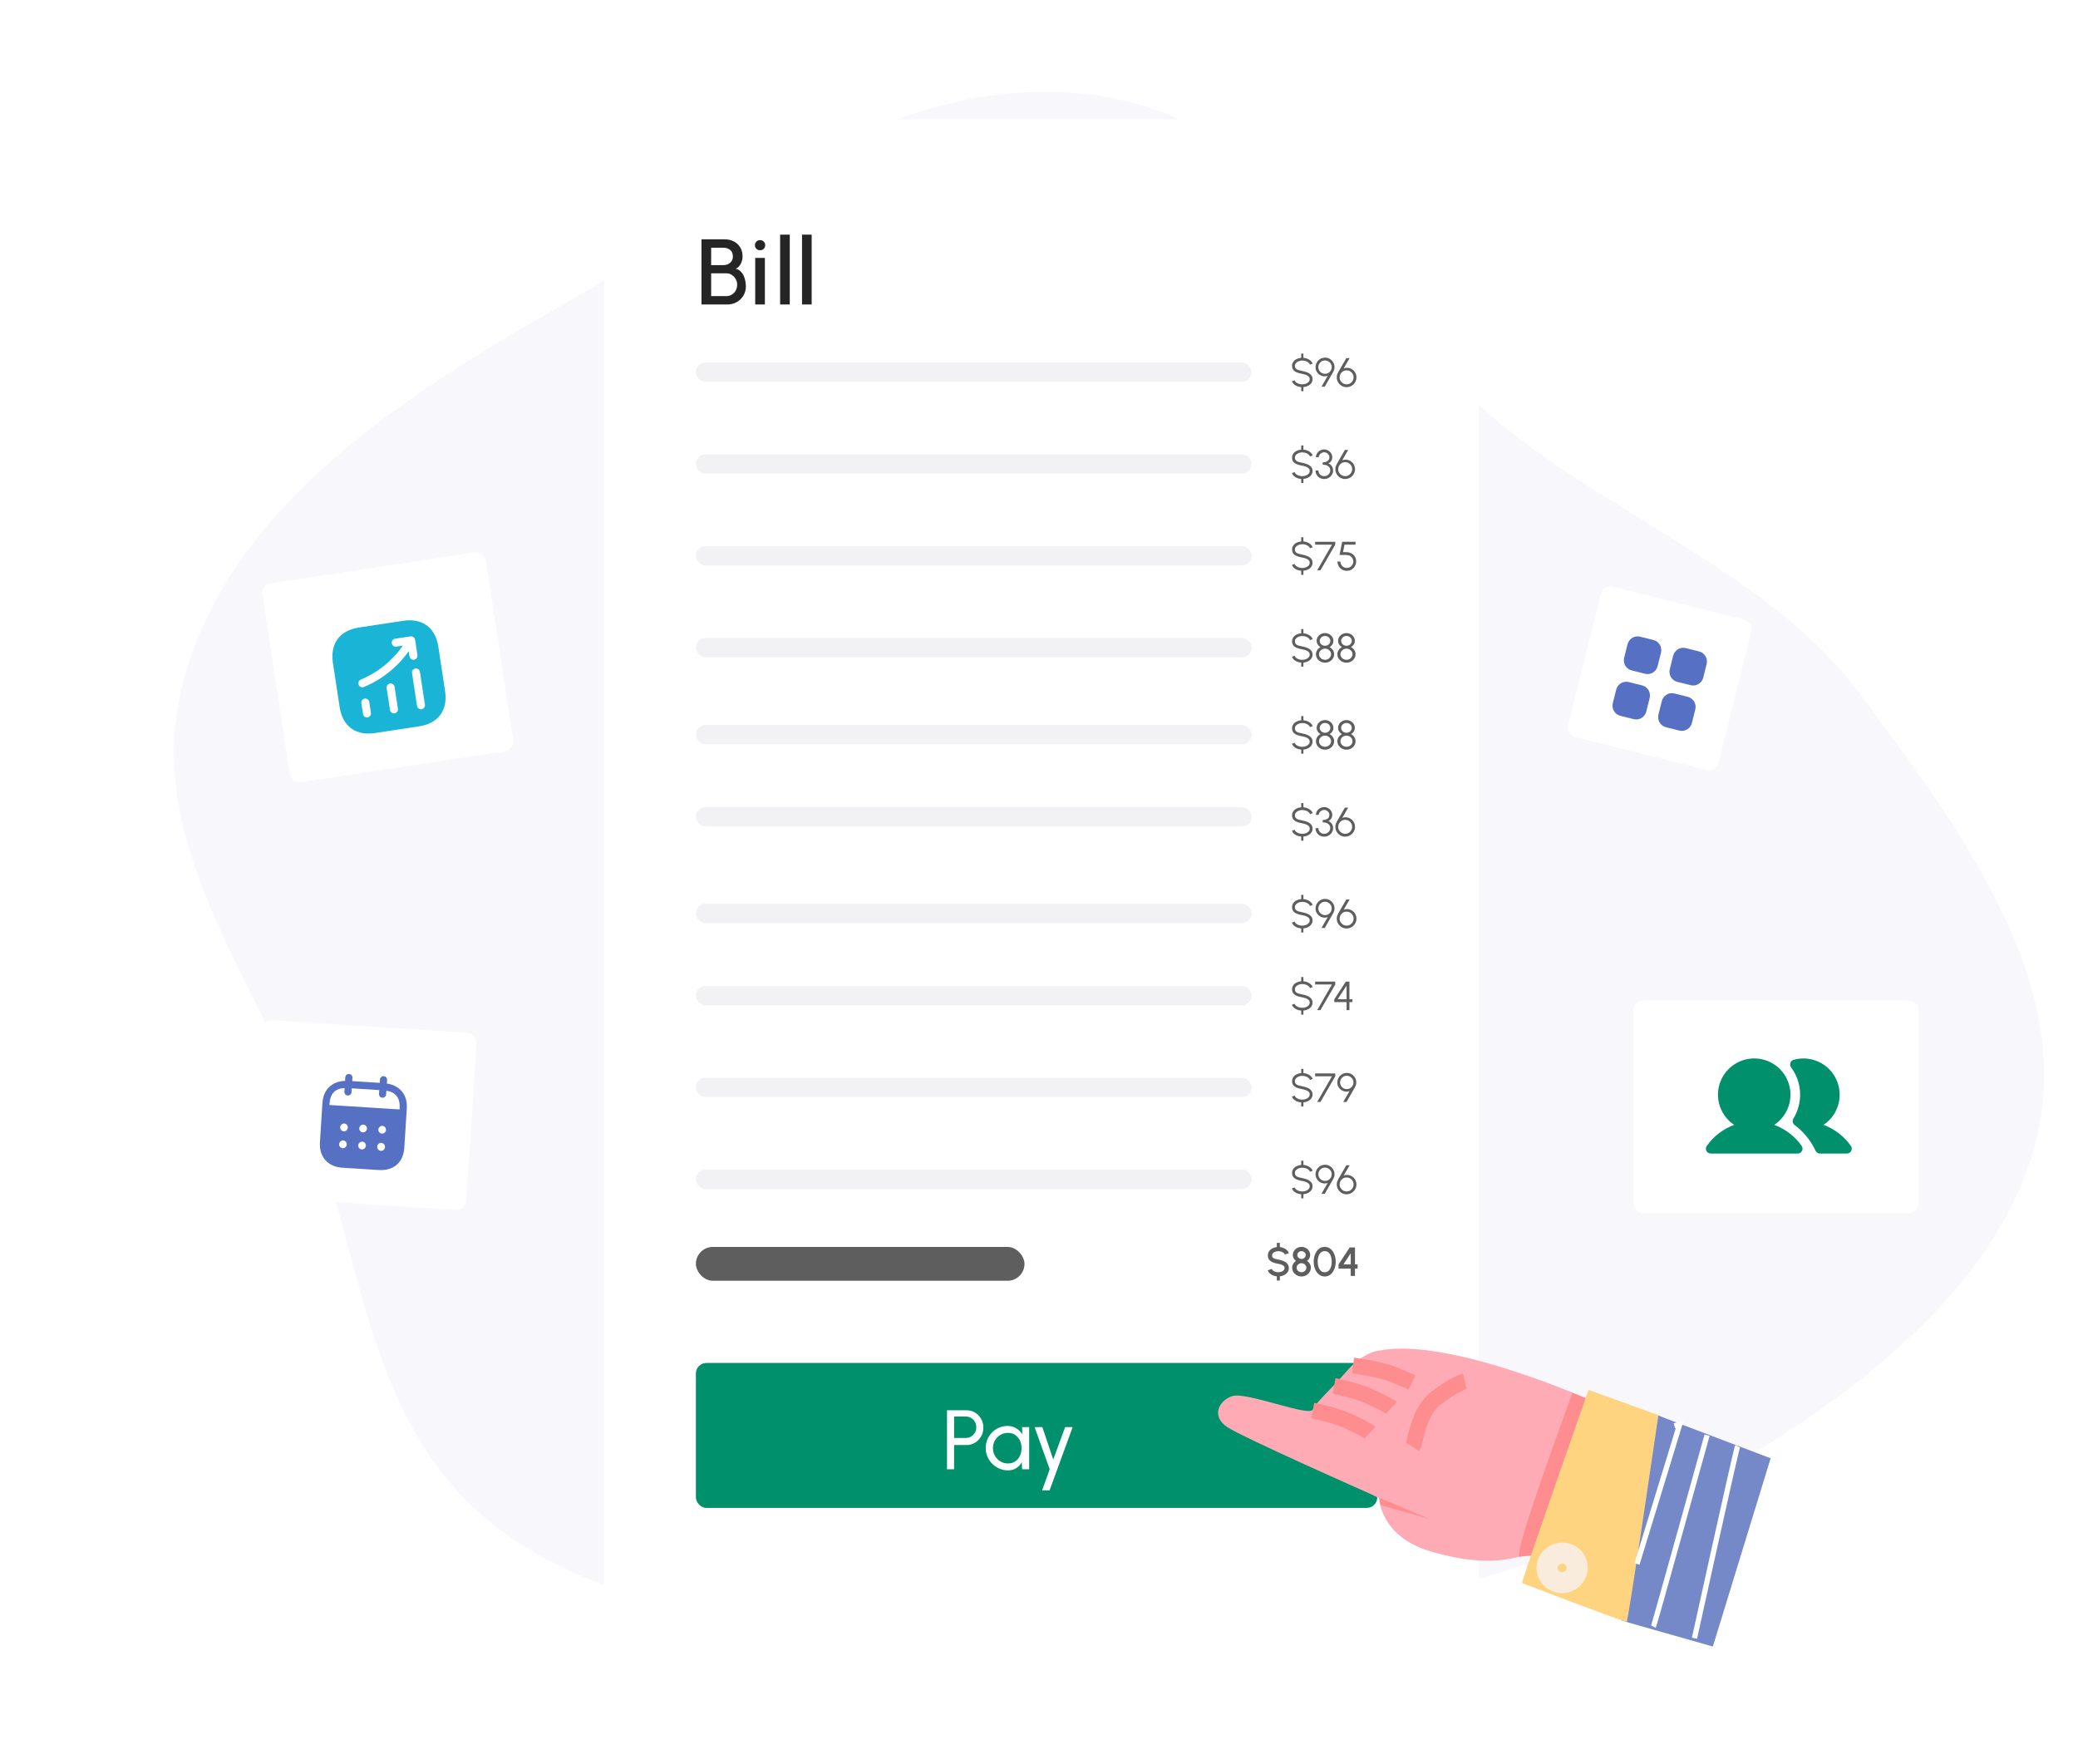 <svg width="430" height="365" viewBox="0 0 430 365" fill="none" xmlns="http://www.w3.org/2000/svg">
<path fill-rule="evenodd" clip-rule="evenodd" d="M226.446 19.684C267.545 25.213 282.653 65.953 312.583 89.349C336.786 108.268 367.558 120.159 384.843 143.502C405.953 172.009 429.63 203.62 421.282 236.14C412.682 269.643 377.027 294.212 341.398 312.748C307.229 330.526 267.081 336.516 226.446 337.508C184.639 338.529 138.554 340.01 106.327 318.489C74.648 297.335 75.862 259.424 62.511 228.036C48.854 195.93 28.246 170.118 38.995 137.299C49.85 104.158 81.846 82.714 116.572 62.978C150.732 43.565 185.236 14.139 226.446 19.684Z" fill="#F8F8FC"/>
<g filter="url(#filter0_dd_1375_13147)">
<rect width="44.461" height="36.726" rx="2" transform="matrix(0.998 0.064 -0.065 0.998 54.379 213)" fill="white"/>
</g>
<path fill-rule="evenodd" clip-rule="evenodd" d="M80.095 223.463L80.049 224.191C82.709 224.573 84.357 226.509 84.179 229.303L83.662 237.481C83.469 240.527 81.434 242.278 78.366 242.084L70.873 241.61C67.825 241.417 66.011 239.373 66.204 236.318L66.716 228.236C66.894 225.423 68.715 223.716 71.404 223.644L71.451 222.916C71.477 222.489 71.814 222.189 72.236 222.216C72.657 222.242 72.953 222.583 72.926 223.01L72.883 223.689L78.576 224.049L78.619 223.37C78.645 222.943 78.982 222.643 79.404 222.669C79.816 222.695 80.121 223.036 80.095 223.463ZM68.174 228.631L82.683 229.549L82.705 229.21C82.798 227.121 81.822 225.96 79.955 225.675L79.907 226.422C79.88 226.839 79.534 227.149 79.122 227.123C78.701 227.096 78.405 226.746 78.432 226.329L78.481 225.543L72.789 225.183L72.739 225.968C72.712 226.386 72.376 226.695 71.954 226.668C71.532 226.642 71.236 226.293 71.263 225.874L71.311 225.127C69.43 225.194 68.325 226.225 68.192 228.33L68.174 228.631ZM78.291 233.712L78.29 233.723C78.271 234.17 78.613 234.532 79.056 234.551C79.488 234.568 79.856 234.221 79.875 233.774C79.882 233.346 79.559 232.975 79.129 232.948C78.687 232.929 78.319 233.266 78.291 233.712ZM78.802 238.12C78.362 238.081 78.03 237.691 78.058 237.244C78.077 236.798 78.455 236.451 78.896 236.469L78.906 236.469C79.356 236.498 79.698 236.89 79.668 237.346C79.64 237.802 79.252 238.148 78.802 238.12ZM74.343 233.473C74.333 233.92 74.675 234.292 75.118 234.301C75.55 234.309 75.918 233.962 75.927 233.515C75.945 233.078 75.613 232.715 75.181 232.688C74.739 232.679 74.37 233.027 74.343 233.473ZM74.893 237.823C74.451 237.814 74.109 237.442 74.118 236.994C74.147 236.548 74.515 236.202 74.957 236.21C75.388 236.237 75.722 236.599 75.703 237.035C75.694 237.484 75.325 237.83 74.893 237.823ZM70.391 233.251C70.382 233.699 70.724 234.072 71.166 234.08C71.599 234.088 71.967 233.741 71.975 233.293C71.994 232.856 71.661 232.494 71.229 232.467C70.787 232.458 70.419 232.805 70.391 233.251ZM70.946 237.572C70.504 237.564 70.162 237.191 70.171 236.743C70.198 236.297 70.567 235.95 71.009 235.959C71.441 235.986 71.774 236.348 71.756 236.785C71.747 237.233 71.379 237.58 70.946 237.572Z" fill="#5670C4"/>
<rect x="338" y="207" width="59" height="44" rx="2" fill="white"/>
<path d="M367.15 232.743C368.492 231.852 369.511 230.553 370.057 229.037C370.603 227.522 370.646 225.871 370.181 224.329C369.715 222.787 368.765 221.435 367.472 220.475C366.179 219.515 364.611 218.996 363.001 218.996C361.39 218.996 359.822 219.515 358.529 220.475C357.236 221.435 356.286 222.787 355.821 224.329C355.355 225.871 355.398 227.522 355.944 229.037C356.49 230.553 357.509 231.852 358.851 232.743C356.563 233.587 354.587 235.106 353.182 237.099C353.077 237.249 353.015 237.424 353.002 237.607C352.99 237.79 353.028 237.973 353.112 238.135C353.197 238.298 353.324 238.434 353.481 238.529C353.637 238.624 353.817 238.675 354 238.675L372.001 238.674C372.184 238.674 372.363 238.624 372.52 238.528C372.676 238.433 372.804 238.297 372.888 238.134C372.973 237.972 373.011 237.789 372.998 237.606C372.986 237.424 372.924 237.248 372.818 237.098C371.414 235.106 369.437 233.587 367.15 232.743Z" fill="#00906B"/>
<path d="M383.007 237.098C381.603 235.106 379.626 233.587 377.339 232.743C378.826 231.754 379.911 230.266 380.398 228.547C380.886 226.829 380.744 224.993 379.999 223.37C379.253 221.746 377.953 220.443 376.332 219.693C374.71 218.943 372.875 218.796 371.155 219.279C370.999 219.323 370.856 219.405 370.738 219.516C370.62 219.628 370.531 219.766 370.479 219.92C370.427 220.073 370.413 220.237 370.438 220.397C370.463 220.557 370.527 220.709 370.624 220.839C371.754 222.358 372.404 224.18 372.49 226.071C372.575 227.962 372.092 229.836 371.104 231.45C370.973 231.663 370.927 231.917 370.974 232.162C371.022 232.407 371.159 232.626 371.359 232.775C371.739 233.057 372.103 233.358 372.452 233.677C372.47 233.697 372.489 233.716 372.508 233.735C373.843 234.968 374.925 236.45 375.693 238.098C375.774 238.27 375.902 238.416 376.062 238.518C376.223 238.62 376.409 238.675 376.599 238.675L382.19 238.674C382.373 238.674 382.552 238.624 382.709 238.528C382.865 238.433 382.993 238.297 383.077 238.134C383.161 237.972 383.2 237.789 383.187 237.606C383.175 237.424 383.113 237.248 383.007 237.098L383.007 237.098Z" fill="#00906B"/>
<g filter="url(#filter1_dd_1375_13147)">
<rect x="125" y="26" width="181" height="315" rx="6.02" fill="white"/>
</g>
<path d="M145.156 63V49.516H149.943C150.636 49.516 151.262 49.657 151.821 49.939C152.386 50.222 152.832 50.63 153.16 51.163C153.494 51.689 153.661 52.322 153.661 53.06C153.661 53.42 153.603 53.773 153.487 54.12C153.372 54.466 153.208 54.771 152.996 55.035C152.784 55.298 152.527 55.484 152.225 55.593C152.636 55.696 152.977 55.882 153.246 56.152C153.523 56.415 153.741 56.723 153.901 57.077C154.062 57.43 154.174 57.796 154.238 58.175C154.309 58.553 154.344 58.913 154.344 59.253C154.344 59.972 154.171 60.614 153.824 61.18C153.478 61.745 153.012 62.191 152.428 62.518C151.85 62.84 151.211 63 150.511 63H145.156ZM147.159 61.266H150.318C150.729 61.266 151.102 61.164 151.436 60.958C151.776 60.753 152.046 60.47 152.245 60.111C152.444 59.745 152.543 59.334 152.543 58.878C152.543 58.48 152.444 58.104 152.245 57.751C152.046 57.391 151.776 57.102 151.436 56.884C151.102 56.666 150.729 56.556 150.318 56.556H147.159V61.266ZM147.159 54.852H149.731C150.257 54.852 150.71 54.691 151.089 54.37C151.468 54.049 151.657 53.609 151.657 53.05C151.657 52.453 151.468 52.007 151.089 51.712C150.71 51.41 150.257 51.259 149.731 51.259H147.159V54.852ZM156.274 53.368H158.277V63H156.274V53.368ZM157.285 51.779C156.983 51.779 156.73 51.679 156.524 51.48C156.319 51.281 156.216 51.031 156.216 50.729C156.216 50.434 156.319 50.187 156.524 49.988C156.73 49.782 156.983 49.679 157.285 49.679C157.58 49.679 157.831 49.782 158.036 49.988C158.242 50.187 158.344 50.434 158.344 50.729C158.344 51.031 158.242 51.281 158.036 51.48C157.831 51.679 157.58 51.779 157.285 51.779ZM161.431 63V48.552H163.425V63H161.431ZM165.964 63V48.552H167.958V63H165.964Z" fill="#252525"/>
<path d="M269.482 74.606C269.215 74.603 268.965 74.648 268.732 74.741C268.502 74.831 268.315 74.957 268.171 75.12C268.028 75.281 267.957 75.469 267.957 75.685C267.957 75.938 268.023 76.133 268.155 76.271C268.289 76.406 268.472 76.507 268.702 76.574C268.933 76.641 269.193 76.702 269.482 76.755C269.858 76.82 270.208 76.921 270.531 77.059C270.854 77.194 271.114 77.375 271.311 77.602C271.507 77.827 271.606 78.105 271.606 78.437C271.606 78.751 271.519 79.028 271.344 79.267C271.173 79.506 270.944 79.697 270.658 79.84C270.371 79.983 270.056 80.069 269.714 80.097V80.944H269.263V80.097C268.973 80.077 268.697 80.017 268.433 79.916C268.171 79.812 267.944 79.673 267.75 79.499C267.559 79.324 267.421 79.121 267.337 78.888L267.889 78.681C267.951 78.855 268.063 79.005 268.226 79.132C268.392 79.255 268.584 79.351 268.804 79.418C269.025 79.486 269.252 79.52 269.482 79.52C269.752 79.52 270.003 79.475 270.236 79.385C270.469 79.295 270.658 79.17 270.801 79.01C270.944 78.847 271.016 78.656 271.016 78.437C271.016 78.215 270.941 78.032 270.792 77.889C270.644 77.746 270.451 77.633 270.215 77.552C269.982 77.468 269.738 77.403 269.482 77.358C269.08 77.288 268.719 77.192 268.399 77.071C268.082 76.951 267.83 76.781 267.645 76.561C267.459 76.34 267.367 76.047 267.367 75.685C267.367 75.37 267.452 75.094 267.624 74.855C267.798 74.616 268.028 74.425 268.315 74.282C268.604 74.138 268.92 74.054 269.263 74.029V73.157H269.714V74.029C269.992 74.049 270.26 74.109 270.519 74.21C270.777 74.311 271.005 74.449 271.201 74.623C271.401 74.794 271.545 75.001 271.635 75.243L271.075 75.445C271.013 75.268 270.899 75.118 270.733 74.994C270.571 74.868 270.38 74.772 270.16 74.707C269.941 74.64 269.715 74.606 269.482 74.606ZM273.454 80L274.756 77.746C274.459 77.858 274.161 77.893 273.863 77.851C273.565 77.806 273.293 77.699 273.046 77.531C272.798 77.359 272.599 77.14 272.447 76.873C272.298 76.604 272.224 76.3 272.224 75.963C272.224 75.693 272.274 75.439 272.376 75.2C272.48 74.962 272.621 74.752 272.801 74.573C272.981 74.39 273.189 74.248 273.425 74.147C273.664 74.043 273.919 73.991 274.192 73.991C274.551 73.991 274.879 74.081 275.174 74.261C275.471 74.438 275.709 74.675 275.886 74.973C276.066 75.271 276.155 75.601 276.155 75.963C276.155 76.168 276.13 76.345 276.08 76.494C276.032 76.64 275.959 76.805 275.86 76.987L274.133 80H273.454ZM274.183 77.345C274.45 77.345 274.688 77.282 274.895 77.156C275.106 77.026 275.272 76.856 275.393 76.646C275.514 76.435 275.574 76.209 275.574 75.967C275.574 75.703 275.509 75.467 275.38 75.259C275.254 75.049 275.085 74.883 274.874 74.762C274.664 74.639 274.436 74.577 274.192 74.577C273.922 74.577 273.682 74.641 273.471 74.771C273.263 74.9 273.099 75.071 272.978 75.285C272.86 75.495 272.801 75.723 272.801 75.967C272.801 76.22 272.863 76.452 272.987 76.663C273.11 76.871 273.276 77.036 273.484 77.16C273.695 77.284 273.928 77.345 274.183 77.345ZM278.649 80.11C278.278 80.11 277.938 80.018 277.629 79.836C277.323 79.65 277.077 79.403 276.892 79.094C276.709 78.785 276.618 78.444 276.618 78.07C276.618 77.854 276.643 77.67 276.694 77.518C276.744 77.364 276.819 77.192 276.917 77.004L278.59 74.101H279.277L278.051 76.224C278.298 76.129 278.546 76.087 278.796 76.098C279.046 76.106 279.285 76.161 279.513 76.262C279.74 76.363 279.943 76.502 280.12 76.68C280.297 76.854 280.436 77.059 280.537 77.295C280.641 77.531 280.693 77.789 280.693 78.07C280.693 78.351 280.639 78.615 280.533 78.862C280.426 79.107 280.278 79.323 280.09 79.511C279.905 79.697 279.688 79.843 279.441 79.949C279.194 80.056 278.93 80.11 278.649 80.11ZM278.649 79.52C278.93 79.52 279.18 79.452 279.399 79.317C279.618 79.18 279.789 79 279.913 78.778C280.039 78.556 280.103 78.319 280.103 78.066C280.103 77.802 280.038 77.562 279.909 77.345C279.78 77.126 279.605 76.952 279.386 76.823C279.167 76.691 278.924 76.625 278.657 76.625C278.382 76.625 278.135 76.692 277.916 76.827C277.697 76.962 277.524 77.139 277.397 77.358C277.271 77.574 277.208 77.81 277.208 78.066C277.208 78.341 277.274 78.588 277.406 78.808C277.541 79.027 277.718 79.201 277.937 79.33C278.156 79.456 278.393 79.52 278.649 79.52Z" fill="#5E5E5E"/>
<path d="M269.482 93.606C269.215 93.603 268.965 93.648 268.732 93.741C268.502 93.831 268.315 93.957 268.171 94.12C268.028 94.281 267.957 94.469 267.957 94.685C267.957 94.938 268.023 95.133 268.155 95.271C268.289 95.406 268.472 95.507 268.702 95.574C268.933 95.641 269.193 95.702 269.482 95.755C269.858 95.82 270.208 95.921 270.531 96.059C270.854 96.194 271.114 96.375 271.311 96.602C271.507 96.827 271.606 97.105 271.606 97.437C271.606 97.751 271.519 98.028 271.344 98.267C271.173 98.506 270.944 98.697 270.658 98.84C270.371 98.983 270.056 99.069 269.714 99.097V99.944H269.263V99.097C268.973 99.077 268.697 99.017 268.433 98.916C268.171 98.812 267.944 98.673 267.75 98.499C267.559 98.324 267.421 98.121 267.337 97.888L267.889 97.681C267.951 97.855 268.063 98.005 268.226 98.132C268.392 98.255 268.584 98.351 268.804 98.418C269.025 98.486 269.252 98.52 269.482 98.52C269.752 98.52 270.003 98.475 270.236 98.385C270.469 98.295 270.658 98.17 270.801 98.01C270.944 97.847 271.016 97.656 271.016 97.437C271.016 97.215 270.941 97.032 270.792 96.889C270.644 96.746 270.451 96.633 270.215 96.552C269.982 96.468 269.738 96.403 269.482 96.358C269.08 96.288 268.719 96.192 268.399 96.071C268.082 95.951 267.83 95.781 267.645 95.561C267.459 95.34 267.367 95.047 267.367 94.685C267.367 94.37 267.452 94.094 267.624 93.855C267.798 93.616 268.028 93.425 268.315 93.282C268.604 93.138 268.92 93.054 269.263 93.029V92.157H269.714V93.029C269.992 93.049 270.26 93.109 270.519 93.21C270.777 93.311 271.005 93.449 271.201 93.623C271.401 93.794 271.545 94.001 271.635 94.243L271.075 94.445C271.013 94.268 270.899 94.118 270.733 93.994C270.571 93.868 270.38 93.772 270.16 93.707C269.941 93.64 269.715 93.606 269.482 93.606ZM274.04 99.11C273.68 99.11 273.364 99.031 273.092 98.874C272.819 98.713 272.606 98.5 272.451 98.233C272.3 97.966 272.224 97.671 272.224 97.348H272.814C272.814 97.562 272.863 97.758 272.961 97.938C273.062 98.115 273.204 98.257 273.387 98.364C273.57 98.468 273.787 98.52 274.04 98.52C274.254 98.52 274.453 98.468 274.638 98.364C274.827 98.257 274.978 98.115 275.094 97.938C275.212 97.758 275.271 97.562 275.271 97.348C275.271 97.081 275.203 96.859 275.068 96.682C274.933 96.503 274.748 96.369 274.512 96.282C274.276 96.192 274.006 96.147 273.703 96.147V95.658C274.122 95.658 274.457 95.57 274.71 95.393C274.966 95.213 275.094 94.951 275.094 94.605C275.094 94.417 275.042 94.245 274.938 94.091C274.836 93.936 274.703 93.813 274.537 93.72C274.374 93.624 274.199 93.577 274.011 93.577C273.822 93.577 273.641 93.624 273.467 93.72C273.296 93.813 273.155 93.936 273.046 94.091C272.939 94.245 272.885 94.417 272.885 94.605H272.296C272.296 94.383 272.342 94.175 272.435 93.981C272.527 93.785 272.654 93.612 272.814 93.463C272.974 93.314 273.157 93.198 273.362 93.113C273.567 93.029 273.782 92.987 274.006 92.987C274.301 92.987 274.575 93.06 274.828 93.206C275.084 93.352 275.29 93.547 275.447 93.792C275.605 94.036 275.683 94.307 275.683 94.605C275.683 94.894 275.609 95.156 275.46 95.389C275.311 95.622 275.11 95.786 274.858 95.882C275.077 95.955 275.261 96.066 275.41 96.215C275.558 96.361 275.671 96.531 275.747 96.725C275.823 96.918 275.86 97.126 275.86 97.348C275.86 97.671 275.776 97.966 275.608 98.233C275.439 98.5 275.216 98.713 274.938 98.874C274.662 99.031 274.363 99.11 274.04 99.11ZM278.353 99.11C277.982 99.11 277.642 99.018 277.333 98.836C277.027 98.65 276.781 98.403 276.595 98.094C276.413 97.785 276.322 97.444 276.322 97.07C276.322 96.854 276.347 96.67 276.397 96.518C276.448 96.364 276.522 96.192 276.621 96.004L278.294 93.101H278.98L277.754 95.224C278.001 95.129 278.25 95.087 278.5 95.098C278.75 95.106 278.989 95.161 279.216 95.262C279.444 95.363 279.646 95.502 279.823 95.68C280 95.854 280.139 96.059 280.24 96.295C280.344 96.531 280.396 96.789 280.396 97.07C280.396 97.351 280.343 97.615 280.236 97.862C280.129 98.107 279.982 98.323 279.794 98.511C279.608 98.697 279.392 98.843 279.145 98.949C278.898 99.056 278.634 99.11 278.353 99.11ZM278.353 98.52C278.634 98.52 278.884 98.452 279.103 98.317C279.322 98.18 279.493 98 279.617 97.778C279.743 97.556 279.806 97.319 279.806 97.066C279.806 96.802 279.742 96.562 279.613 96.345C279.483 96.126 279.309 95.952 279.09 95.823C278.871 95.691 278.628 95.625 278.361 95.625C278.086 95.625 277.839 95.692 277.619 95.827C277.4 95.962 277.228 96.139 277.101 96.358C276.975 96.574 276.911 96.81 276.911 97.066C276.911 97.341 276.977 97.588 277.11 97.808C277.244 98.027 277.421 98.201 277.64 98.33C277.86 98.456 278.097 98.52 278.353 98.52Z" fill="#5E5E5E"/>
<path d="M269.482 112.606C269.215 112.603 268.965 112.648 268.732 112.741C268.502 112.831 268.315 112.957 268.171 113.12C268.028 113.28 267.957 113.469 267.957 113.685C267.957 113.938 268.023 114.133 268.155 114.271C268.289 114.406 268.472 114.507 268.702 114.574C268.933 114.642 269.193 114.702 269.482 114.755C269.858 114.82 270.208 114.921 270.531 115.059C270.854 115.194 271.114 115.375 271.311 115.602C271.507 115.827 271.606 116.105 271.606 116.437C271.606 116.751 271.519 117.028 271.344 117.267C271.173 117.506 270.944 117.697 270.658 117.84C270.371 117.983 270.056 118.069 269.714 118.097V118.944H269.263V118.097C268.973 118.077 268.697 118.017 268.433 117.916C268.171 117.812 267.944 117.673 267.75 117.499C267.559 117.324 267.421 117.121 267.337 116.888L267.889 116.681C267.951 116.855 268.063 117.006 268.226 117.132C268.392 117.256 268.584 117.351 268.804 117.418C269.025 117.486 269.252 117.52 269.482 117.52C269.752 117.52 270.003 117.475 270.236 117.385C270.469 117.295 270.658 117.17 270.801 117.01C270.944 116.847 271.016 116.656 271.016 116.437C271.016 116.215 270.941 116.032 270.792 115.889C270.644 115.746 270.451 115.633 270.215 115.552C269.982 115.467 269.738 115.403 269.482 115.358C269.08 115.288 268.719 115.192 268.399 115.071C268.082 114.951 267.83 114.781 267.645 114.561C267.459 114.34 267.367 114.047 267.367 113.685C267.367 113.37 267.452 113.094 267.624 112.855C267.798 112.616 268.028 112.425 268.315 112.282C268.604 112.139 268.92 112.054 269.263 112.029V111.157H269.714V112.029C269.992 112.049 270.26 112.109 270.519 112.21C270.777 112.311 271.005 112.449 271.201 112.623C271.401 112.794 271.545 113.001 271.635 113.243L271.075 113.445C271.013 113.268 270.899 113.118 270.733 112.994C270.571 112.868 270.38 112.772 270.16 112.707C269.941 112.64 269.715 112.606 269.482 112.606ZM272.565 118L275.624 112.691H272.14V112.101H276.307V112.691L273.239 118H272.565ZM278.702 118.11C278.343 118.11 278.015 118.022 277.72 117.848C277.428 117.674 277.196 117.441 277.025 117.149C276.854 116.854 276.768 116.531 276.768 116.18H277.358C277.358 116.424 277.418 116.649 277.539 116.854C277.66 117.056 277.821 117.218 278.024 117.338C278.229 117.459 278.455 117.52 278.702 117.52C278.947 117.52 279.17 117.459 279.372 117.338C279.574 117.218 279.736 117.056 279.857 116.854C279.98 116.649 280.042 116.424 280.042 116.18C280.042 115.932 279.983 115.708 279.865 115.505C279.75 115.3 279.586 115.137 279.372 115.017C279.161 114.893 278.91 114.831 278.618 114.831H277.185L277.741 112.101H280.501V112.691H278.218L277.91 114.241L278.597 114.245C278.998 114.251 279.351 114.337 279.654 114.502C279.961 114.668 280.199 114.896 280.371 115.185C280.545 115.472 280.632 115.803 280.632 116.18C280.632 116.444 280.581 116.692 280.48 116.925C280.382 117.159 280.243 117.365 280.063 117.545C279.886 117.722 279.681 117.861 279.448 117.962C279.218 118.06 278.969 118.11 278.702 118.11Z" fill="#5E5E5E"/>
<path d="M269.482 131.606C269.215 131.603 268.965 131.648 268.732 131.741C268.502 131.831 268.315 131.957 268.171 132.12C268.028 132.28 267.957 132.469 267.957 132.685C267.957 132.938 268.023 133.133 268.155 133.271C268.289 133.406 268.472 133.507 268.702 133.574C268.933 133.642 269.193 133.702 269.482 133.755C269.858 133.82 270.208 133.921 270.531 134.059C270.854 134.194 271.114 134.375 271.311 134.602C271.507 134.827 271.606 135.105 271.606 135.437C271.606 135.751 271.519 136.028 271.344 136.267C271.173 136.506 270.944 136.697 270.658 136.84C270.371 136.983 270.056 137.069 269.714 137.097V137.944H269.263V137.097C268.973 137.077 268.697 137.017 268.433 136.916C268.171 136.812 267.944 136.673 267.75 136.499C267.559 136.324 267.421 136.121 267.337 135.888L267.889 135.681C267.951 135.855 268.063 136.006 268.226 136.132C268.392 136.256 268.584 136.351 268.804 136.418C269.025 136.486 269.252 136.52 269.482 136.52C269.752 136.52 270.003 136.475 270.236 136.385C270.469 136.295 270.658 136.17 270.801 136.01C270.944 135.847 271.016 135.656 271.016 135.437C271.016 135.215 270.941 135.032 270.792 134.889C270.644 134.746 270.451 134.633 270.215 134.552C269.982 134.467 269.738 134.403 269.482 134.358C269.08 134.288 268.719 134.192 268.399 134.071C268.082 133.951 267.83 133.781 267.645 133.561C267.459 133.34 267.367 133.047 267.367 132.685C267.367 132.37 267.452 132.094 267.624 131.855C267.798 131.616 268.028 131.425 268.315 131.282C268.604 131.139 268.92 131.054 269.263 131.029V130.157H269.714V131.029C269.992 131.049 270.26 131.109 270.519 131.21C270.777 131.311 271.005 131.449 271.201 131.623C271.401 131.794 271.545 132.001 271.635 132.243L271.075 132.445C271.013 132.268 270.899 132.118 270.733 131.994C270.571 131.868 270.38 131.772 270.16 131.707C269.941 131.64 269.715 131.606 269.482 131.606ZM274.188 137.11C273.842 137.11 273.526 137.031 273.239 136.874C272.956 136.716 272.73 136.506 272.561 136.242C272.392 135.977 272.308 135.684 272.308 135.361C272.308 135.046 272.395 134.76 272.569 134.501C272.744 134.24 272.97 134.038 273.248 133.894C273.017 133.762 272.828 133.583 272.679 133.355C272.53 133.125 272.456 132.872 272.456 132.597C272.456 132.302 272.533 132.033 272.687 131.792C272.845 131.547 273.054 131.353 273.315 131.21C273.579 131.064 273.87 130.991 274.188 130.991C274.505 130.991 274.794 131.064 275.056 131.21C275.32 131.353 275.529 131.547 275.683 131.792C275.841 132.033 275.919 132.302 275.919 132.597C275.919 132.872 275.845 133.125 275.696 133.355C275.55 133.583 275.36 133.762 275.127 133.894C275.411 134.038 275.639 134.24 275.81 134.501C275.984 134.76 276.071 135.046 276.071 135.361C276.071 135.681 275.985 135.975 275.814 136.242C275.646 136.506 275.419 136.716 275.136 136.874C274.852 137.031 274.536 137.11 274.188 137.11ZM274.188 136.52C274.421 136.52 274.631 136.468 274.82 136.364C275.008 136.26 275.158 136.121 275.271 135.947C275.383 135.77 275.439 135.574 275.439 135.361C275.439 135.147 275.383 134.953 275.271 134.779C275.158 134.605 275.008 134.466 274.82 134.362C274.631 134.258 274.421 134.206 274.188 134.206C273.96 134.206 273.751 134.258 273.56 134.362C273.371 134.466 273.22 134.605 273.105 134.779C272.992 134.953 272.936 135.147 272.936 135.361C272.936 135.574 272.992 135.77 273.105 135.947C273.22 136.121 273.371 136.26 273.56 136.364C273.751 136.468 273.96 136.52 274.188 136.52ZM274.188 133.616C274.393 133.616 274.578 133.571 274.744 133.481C274.91 133.389 275.042 133.265 275.14 133.111C275.241 132.956 275.292 132.785 275.292 132.597C275.292 132.408 275.241 132.238 275.14 132.087C275.042 131.932 274.91 131.81 274.744 131.72C274.578 131.627 274.393 131.581 274.188 131.581C273.985 131.581 273.8 131.627 273.631 131.72C273.466 131.81 273.332 131.932 273.231 132.087C273.133 132.238 273.084 132.408 273.084 132.597C273.084 132.785 273.133 132.956 273.231 133.111C273.332 133.265 273.466 133.389 273.631 133.481C273.8 133.571 273.985 133.616 274.188 133.616ZM278.624 137.11C278.278 137.11 277.962 137.031 277.676 136.874C277.392 136.716 277.166 136.506 276.997 136.242C276.829 135.977 276.744 135.684 276.744 135.361C276.744 135.046 276.831 134.76 277.006 134.501C277.18 134.24 277.406 134.038 277.684 133.894C277.454 133.762 277.264 133.583 277.115 133.355C276.966 133.125 276.892 132.872 276.892 132.597C276.892 132.302 276.969 132.033 277.123 131.792C277.281 131.547 277.49 131.353 277.751 131.21C278.015 131.064 278.306 130.991 278.624 130.991C278.941 130.991 279.23 131.064 279.492 131.21C279.756 131.353 279.965 131.547 280.12 131.792C280.277 132.033 280.356 132.302 280.356 132.597C280.356 132.872 280.281 133.125 280.132 133.355C279.986 133.583 279.796 133.762 279.563 133.894C279.847 134.038 280.075 134.24 280.246 134.501C280.42 134.76 280.507 135.046 280.507 135.361C280.507 135.681 280.422 135.975 280.25 136.242C280.082 136.506 279.855 136.716 279.572 136.874C279.288 137.031 278.972 137.11 278.624 137.11ZM278.624 136.52C278.857 136.52 279.067 136.468 279.256 136.364C279.444 136.26 279.594 136.121 279.707 135.947C279.819 135.77 279.875 135.574 279.875 135.361C279.875 135.147 279.819 134.953 279.707 134.779C279.594 134.605 279.444 134.466 279.256 134.362C279.067 134.258 278.857 134.206 278.624 134.206C278.396 134.206 278.187 134.258 277.996 134.362C277.808 134.466 277.656 134.605 277.541 134.779C277.428 134.953 277.372 135.147 277.372 135.361C277.372 135.574 277.428 135.77 277.541 135.947C277.656 136.121 277.808 136.26 277.996 136.364C278.187 136.468 278.396 136.52 278.624 136.52ZM278.624 133.616C278.829 133.616 279.014 133.571 279.18 133.481C279.346 133.389 279.478 133.265 279.576 133.111C279.677 132.956 279.728 132.785 279.728 132.597C279.728 132.408 279.677 132.238 279.576 132.087C279.478 131.932 279.346 131.81 279.18 131.72C279.014 131.627 278.829 131.581 278.624 131.581C278.421 131.581 278.236 131.627 278.067 131.72C277.902 131.81 277.768 131.932 277.667 132.087C277.569 132.238 277.52 132.408 277.52 132.597C277.52 132.785 277.569 132.956 277.667 133.111C277.768 133.265 277.902 133.389 278.067 133.481C278.236 133.571 278.421 133.616 278.624 133.616Z" fill="#5E5E5E"/>
<path d="M269.482 149.606C269.215 149.603 268.965 149.648 268.732 149.741C268.502 149.831 268.315 149.957 268.171 150.12C268.028 150.28 267.957 150.469 267.957 150.685C267.957 150.938 268.023 151.133 268.155 151.271C268.289 151.406 268.472 151.507 268.702 151.574C268.933 151.642 269.193 151.702 269.482 151.755C269.858 151.82 270.208 151.921 270.531 152.059C270.854 152.194 271.114 152.375 271.311 152.602C271.507 152.827 271.606 153.105 271.606 153.437C271.606 153.751 271.519 154.028 271.344 154.267C271.173 154.506 270.944 154.697 270.658 154.84C270.371 154.983 270.056 155.069 269.714 155.097V155.944H269.263V155.097C268.973 155.077 268.697 155.017 268.433 154.916C268.171 154.812 267.944 154.673 267.75 154.499C267.559 154.324 267.421 154.121 267.337 153.888L267.889 153.681C267.951 153.855 268.063 154.006 268.226 154.132C268.392 154.256 268.584 154.351 268.804 154.418C269.025 154.486 269.252 154.52 269.482 154.52C269.752 154.52 270.003 154.475 270.236 154.385C270.469 154.295 270.658 154.17 270.801 154.01C270.944 153.847 271.016 153.656 271.016 153.437C271.016 153.215 270.941 153.032 270.792 152.889C270.644 152.746 270.451 152.633 270.215 152.552C269.982 152.467 269.738 152.403 269.482 152.358C269.08 152.288 268.719 152.192 268.399 152.071C268.082 151.951 267.83 151.781 267.645 151.561C267.459 151.34 267.367 151.047 267.367 150.685C267.367 150.37 267.452 150.094 267.624 149.855C267.798 149.616 268.028 149.425 268.315 149.282C268.604 149.139 268.92 149.054 269.263 149.029V148.157H269.714V149.029C269.992 149.049 270.26 149.109 270.519 149.21C270.777 149.311 271.005 149.449 271.201 149.623C271.401 149.794 271.545 150.001 271.635 150.243L271.075 150.445C271.013 150.268 270.899 150.118 270.733 149.994C270.571 149.868 270.38 149.772 270.16 149.707C269.941 149.64 269.715 149.606 269.482 149.606ZM274.188 155.11C273.842 155.11 273.526 155.031 273.239 154.874C272.956 154.716 272.73 154.506 272.561 154.242C272.392 153.977 272.308 153.684 272.308 153.361C272.308 153.046 272.395 152.76 272.569 152.501C272.744 152.24 272.97 152.038 273.248 151.894C273.017 151.762 272.828 151.583 272.679 151.355C272.53 151.125 272.456 150.872 272.456 150.597C272.456 150.302 272.533 150.033 272.687 149.792C272.845 149.547 273.054 149.353 273.315 149.21C273.579 149.064 273.87 148.991 274.188 148.991C274.505 148.991 274.794 149.064 275.056 149.21C275.32 149.353 275.529 149.547 275.683 149.792C275.841 150.033 275.919 150.302 275.919 150.597C275.919 150.872 275.845 151.125 275.696 151.355C275.55 151.583 275.36 151.762 275.127 151.894C275.411 152.038 275.639 152.24 275.81 152.501C275.984 152.76 276.071 153.046 276.071 153.361C276.071 153.681 275.985 153.975 275.814 154.242C275.646 154.506 275.419 154.716 275.136 154.874C274.852 155.031 274.536 155.11 274.188 155.11ZM274.188 154.52C274.421 154.52 274.631 154.468 274.82 154.364C275.008 154.26 275.158 154.121 275.271 153.947C275.383 153.77 275.439 153.574 275.439 153.361C275.439 153.147 275.383 152.953 275.271 152.779C275.158 152.605 275.008 152.466 274.82 152.362C274.631 152.258 274.421 152.206 274.188 152.206C273.96 152.206 273.751 152.258 273.56 152.362C273.371 152.466 273.22 152.605 273.105 152.779C272.992 152.953 272.936 153.147 272.936 153.361C272.936 153.574 272.992 153.77 273.105 153.947C273.22 154.121 273.371 154.26 273.56 154.364C273.751 154.468 273.96 154.52 274.188 154.52ZM274.188 151.616C274.393 151.616 274.578 151.571 274.744 151.481C274.91 151.389 275.042 151.265 275.14 151.111C275.241 150.956 275.292 150.785 275.292 150.597C275.292 150.408 275.241 150.238 275.14 150.087C275.042 149.932 274.91 149.81 274.744 149.72C274.578 149.627 274.393 149.581 274.188 149.581C273.985 149.581 273.8 149.627 273.631 149.72C273.466 149.81 273.332 149.932 273.231 150.087C273.133 150.238 273.084 150.408 273.084 150.597C273.084 150.785 273.133 150.956 273.231 151.111C273.332 151.265 273.466 151.389 273.631 151.481C273.8 151.571 273.985 151.616 274.188 151.616ZM278.624 155.11C278.278 155.11 277.962 155.031 277.676 154.874C277.392 154.716 277.166 154.506 276.997 154.242C276.829 153.977 276.744 153.684 276.744 153.361C276.744 153.046 276.831 152.76 277.006 152.501C277.18 152.24 277.406 152.038 277.684 151.894C277.454 151.762 277.264 151.583 277.115 151.355C276.966 151.125 276.892 150.872 276.892 150.597C276.892 150.302 276.969 150.033 277.123 149.792C277.281 149.547 277.49 149.353 277.751 149.21C278.015 149.064 278.306 148.991 278.624 148.991C278.941 148.991 279.23 149.064 279.492 149.21C279.756 149.353 279.965 149.547 280.12 149.792C280.277 150.033 280.356 150.302 280.356 150.597C280.356 150.872 280.281 151.125 280.132 151.355C279.986 151.583 279.796 151.762 279.563 151.894C279.847 152.038 280.075 152.24 280.246 152.501C280.42 152.76 280.507 153.046 280.507 153.361C280.507 153.681 280.422 153.975 280.25 154.242C280.082 154.506 279.855 154.716 279.572 154.874C279.288 155.031 278.972 155.11 278.624 155.11ZM278.624 154.52C278.857 154.52 279.067 154.468 279.256 154.364C279.444 154.26 279.594 154.121 279.707 153.947C279.819 153.77 279.875 153.574 279.875 153.361C279.875 153.147 279.819 152.953 279.707 152.779C279.594 152.605 279.444 152.466 279.256 152.362C279.067 152.258 278.857 152.206 278.624 152.206C278.396 152.206 278.187 152.258 277.996 152.362C277.808 152.466 277.656 152.605 277.541 152.779C277.428 152.953 277.372 153.147 277.372 153.361C277.372 153.574 277.428 153.77 277.541 153.947C277.656 154.121 277.808 154.26 277.996 154.364C278.187 154.468 278.396 154.52 278.624 154.52ZM278.624 151.616C278.829 151.616 279.014 151.571 279.18 151.481C279.346 151.389 279.478 151.265 279.576 151.111C279.677 150.956 279.728 150.785 279.728 150.597C279.728 150.408 279.677 150.238 279.576 150.087C279.478 149.932 279.346 149.81 279.18 149.72C279.014 149.627 278.829 149.581 278.624 149.581C278.421 149.581 278.236 149.627 278.067 149.72C277.902 149.81 277.768 149.932 277.667 150.087C277.569 150.238 277.52 150.408 277.52 150.597C277.52 150.785 277.569 150.956 277.667 151.111C277.768 151.265 277.902 151.389 278.067 151.481C278.236 151.571 278.421 151.616 278.624 151.616Z" fill="#5E5E5E"/>
<path d="M269.482 167.606C269.215 167.603 268.965 167.648 268.732 167.741C268.502 167.831 268.315 167.957 268.171 168.12C268.028 168.28 267.957 168.469 267.957 168.685C267.957 168.938 268.023 169.133 268.155 169.271C268.289 169.406 268.472 169.507 268.702 169.574C268.933 169.642 269.193 169.702 269.482 169.755C269.858 169.82 270.208 169.921 270.531 170.059C270.854 170.194 271.114 170.375 271.311 170.602C271.507 170.827 271.606 171.105 271.606 171.437C271.606 171.751 271.519 172.028 271.344 172.267C271.173 172.506 270.944 172.697 270.658 172.84C270.371 172.983 270.056 173.069 269.714 173.097V173.944H269.263V173.097C268.973 173.077 268.697 173.017 268.433 172.916C268.171 172.812 267.944 172.673 267.75 172.499C267.559 172.324 267.421 172.121 267.337 171.888L267.889 171.681C267.951 171.855 268.063 172.006 268.226 172.132C268.392 172.256 268.584 172.351 268.804 172.418C269.025 172.486 269.252 172.52 269.482 172.52C269.752 172.52 270.003 172.475 270.236 172.385C270.469 172.295 270.658 172.17 270.801 172.01C270.944 171.847 271.016 171.656 271.016 171.437C271.016 171.215 270.941 171.032 270.792 170.889C270.644 170.746 270.451 170.633 270.215 170.552C269.982 170.467 269.738 170.403 269.482 170.358C269.08 170.288 268.719 170.192 268.399 170.071C268.082 169.951 267.83 169.781 267.645 169.561C267.459 169.34 267.367 169.047 267.367 168.685C267.367 168.37 267.452 168.094 267.624 167.855C267.798 167.616 268.028 167.425 268.315 167.282C268.604 167.139 268.92 167.054 269.263 167.029V166.157H269.714V167.029C269.992 167.049 270.26 167.109 270.519 167.21C270.777 167.311 271.005 167.449 271.201 167.623C271.401 167.794 271.545 168.001 271.635 168.243L271.075 168.445C271.013 168.268 270.899 168.118 270.733 167.994C270.571 167.868 270.38 167.772 270.16 167.707C269.941 167.64 269.715 167.606 269.482 167.606ZM274.04 173.11C273.68 173.11 273.364 173.031 273.092 172.874C272.819 172.713 272.606 172.5 272.451 172.233C272.3 171.966 272.224 171.671 272.224 171.348H272.814C272.814 171.562 272.863 171.758 272.961 171.938C273.062 172.115 273.204 172.257 273.387 172.364C273.57 172.468 273.787 172.52 274.04 172.52C274.254 172.52 274.453 172.468 274.638 172.364C274.827 172.257 274.978 172.115 275.094 171.938C275.212 171.758 275.271 171.562 275.271 171.348C275.271 171.081 275.203 170.859 275.068 170.682C274.933 170.503 274.748 170.369 274.512 170.282C274.276 170.192 274.006 170.147 273.703 170.147V169.658C274.122 169.658 274.457 169.57 274.71 169.393C274.966 169.213 275.094 168.95 275.094 168.605C275.094 168.417 275.042 168.245 274.938 168.091C274.836 167.936 274.703 167.813 274.537 167.72C274.374 167.625 274.199 167.577 274.011 167.577C273.822 167.577 273.641 167.625 273.467 167.72C273.296 167.813 273.155 167.936 273.046 168.091C272.939 168.245 272.885 168.417 272.885 168.605H272.296C272.296 168.383 272.342 168.175 272.435 167.981C272.527 167.785 272.654 167.612 272.814 167.463C272.974 167.314 273.157 167.198 273.362 167.113C273.567 167.029 273.782 166.987 274.006 166.987C274.301 166.987 274.575 167.06 274.828 167.206C275.084 167.352 275.29 167.547 275.447 167.792C275.605 168.036 275.683 168.307 275.683 168.605C275.683 168.894 275.609 169.156 275.46 169.389C275.311 169.622 275.11 169.786 274.858 169.882C275.077 169.955 275.261 170.066 275.41 170.215C275.558 170.361 275.671 170.531 275.747 170.725C275.823 170.918 275.86 171.126 275.86 171.348C275.86 171.671 275.776 171.966 275.608 172.233C275.439 172.5 275.216 172.713 274.938 172.874C274.662 173.031 274.363 173.11 274.04 173.11ZM278.353 173.11C277.982 173.11 277.642 173.018 277.333 172.836C277.027 172.65 276.781 172.403 276.595 172.094C276.413 171.785 276.322 171.444 276.322 171.07C276.322 170.854 276.347 170.67 276.397 170.518C276.448 170.364 276.522 170.192 276.621 170.004L278.294 167.101H278.98L277.754 169.224C278.001 169.129 278.25 169.087 278.5 169.098C278.75 169.106 278.989 169.161 279.216 169.262C279.444 169.363 279.646 169.502 279.823 169.679C280 169.854 280.139 170.059 280.24 170.295C280.344 170.531 280.396 170.789 280.396 171.07C280.396 171.351 280.343 171.615 280.236 171.862C280.129 172.107 279.982 172.323 279.794 172.511C279.608 172.697 279.392 172.843 279.145 172.949C278.898 173.056 278.634 173.11 278.353 173.11ZM278.353 172.52C278.634 172.52 278.884 172.452 279.103 172.317C279.322 172.18 279.493 172 279.617 171.778C279.743 171.556 279.806 171.319 279.806 171.066C279.806 170.802 279.742 170.562 279.613 170.345C279.483 170.126 279.309 169.952 279.09 169.823C278.871 169.691 278.628 169.625 278.361 169.625C278.086 169.625 277.839 169.692 277.619 169.827C277.4 169.962 277.228 170.139 277.101 170.358C276.975 170.574 276.911 170.81 276.911 171.066C276.911 171.341 276.977 171.588 277.11 171.807C277.244 172.027 277.421 172.201 277.64 172.33C277.86 172.456 278.097 172.52 278.353 172.52Z" fill="#5E5E5E"/>
<path d="M269.482 186.606C269.215 186.603 268.965 186.648 268.732 186.741C268.502 186.831 268.315 186.957 268.171 187.12C268.028 187.28 267.957 187.469 267.957 187.685C267.957 187.938 268.023 188.133 268.155 188.271C268.289 188.406 268.472 188.507 268.702 188.574C268.933 188.642 269.193 188.702 269.482 188.755C269.858 188.82 270.208 188.921 270.531 189.059C270.854 189.194 271.114 189.375 271.311 189.602C271.507 189.827 271.606 190.105 271.606 190.437C271.606 190.751 271.519 191.028 271.344 191.267C271.173 191.506 270.944 191.697 270.658 191.84C270.371 191.983 270.056 192.069 269.714 192.097V192.944H269.263V192.097C268.973 192.077 268.697 192.017 268.433 191.916C268.171 191.812 267.944 191.673 267.75 191.499C267.559 191.324 267.421 191.121 267.337 190.888L267.889 190.681C267.951 190.855 268.063 191.006 268.226 191.132C268.392 191.256 268.584 191.351 268.804 191.418C269.025 191.486 269.252 191.52 269.482 191.52C269.752 191.52 270.003 191.475 270.236 191.385C270.469 191.295 270.658 191.17 270.801 191.01C270.944 190.847 271.016 190.656 271.016 190.437C271.016 190.215 270.941 190.032 270.792 189.889C270.644 189.746 270.451 189.633 270.215 189.552C269.982 189.467 269.738 189.403 269.482 189.358C269.08 189.288 268.719 189.192 268.399 189.071C268.082 188.951 267.83 188.781 267.645 188.561C267.459 188.34 267.367 188.047 267.367 187.685C267.367 187.37 267.452 187.094 267.624 186.855C267.798 186.616 268.028 186.425 268.315 186.282C268.604 186.139 268.92 186.054 269.263 186.029V185.157H269.714V186.029C269.992 186.049 270.26 186.109 270.519 186.21C270.777 186.311 271.005 186.449 271.201 186.623C271.401 186.794 271.545 187.001 271.635 187.243L271.075 187.445C271.013 187.268 270.899 187.118 270.733 186.994C270.571 186.868 270.38 186.772 270.16 186.707C269.941 186.64 269.715 186.606 269.482 186.606ZM273.454 192L274.756 189.746C274.459 189.858 274.161 189.893 273.863 189.851C273.565 189.806 273.293 189.699 273.046 189.531C272.798 189.359 272.599 189.14 272.447 188.873C272.298 188.604 272.224 188.3 272.224 187.963C272.224 187.693 272.274 187.439 272.376 187.2C272.48 186.962 272.621 186.752 272.801 186.573C272.981 186.39 273.189 186.248 273.425 186.147C273.664 186.043 273.919 185.991 274.192 185.991C274.551 185.991 274.879 186.081 275.174 186.261C275.471 186.438 275.709 186.675 275.886 186.973C276.066 187.271 276.155 187.601 276.155 187.963C276.155 188.168 276.13 188.345 276.08 188.494C276.032 188.64 275.959 188.804 275.86 188.987L274.133 192H273.454ZM274.183 189.345C274.45 189.345 274.688 189.282 274.895 189.156C275.106 189.026 275.272 188.856 275.393 188.646C275.514 188.435 275.574 188.209 275.574 187.967C275.574 187.703 275.509 187.467 275.38 187.259C275.254 187.049 275.085 186.883 274.874 186.762C274.664 186.639 274.436 186.577 274.192 186.577C273.922 186.577 273.682 186.641 273.471 186.771C273.263 186.9 273.099 187.071 272.978 187.285C272.86 187.495 272.801 187.723 272.801 187.967C272.801 188.22 272.863 188.452 272.987 188.663C273.11 188.871 273.276 189.036 273.484 189.16C273.695 189.283 273.928 189.345 274.183 189.345ZM278.649 192.11C278.278 192.11 277.938 192.018 277.629 191.836C277.323 191.65 277.077 191.403 276.892 191.094C276.709 190.785 276.618 190.444 276.618 190.07C276.618 189.854 276.643 189.67 276.694 189.518C276.744 189.364 276.819 189.192 276.917 189.004L278.59 186.101H279.277L278.051 188.224C278.298 188.129 278.546 188.087 278.796 188.098C279.046 188.106 279.285 188.161 279.513 188.262C279.74 188.363 279.943 188.502 280.12 188.679C280.297 188.854 280.436 189.059 280.537 189.295C280.641 189.531 280.693 189.789 280.693 190.07C280.693 190.351 280.639 190.615 280.533 190.862C280.426 191.107 280.278 191.323 280.09 191.511C279.905 191.697 279.688 191.843 279.441 191.949C279.194 192.056 278.93 192.11 278.649 192.11ZM278.649 191.52C278.93 191.52 279.18 191.452 279.399 191.317C279.618 191.18 279.789 191 279.913 190.778C280.039 190.556 280.103 190.319 280.103 190.066C280.103 189.802 280.038 189.562 279.909 189.345C279.78 189.126 279.605 188.952 279.386 188.823C279.167 188.691 278.924 188.625 278.657 188.625C278.382 188.625 278.135 188.692 277.916 188.827C277.697 188.962 277.524 189.139 277.397 189.358C277.271 189.574 277.208 189.81 277.208 190.066C277.208 190.341 277.274 190.588 277.406 190.807C277.541 191.027 277.718 191.201 277.937 191.33C278.156 191.456 278.393 191.52 278.649 191.52Z" fill="#5E5E5E"/>
<path d="M269.482 203.606C269.215 203.603 268.965 203.648 268.732 203.741C268.502 203.831 268.315 203.957 268.171 204.12C268.028 204.28 267.957 204.469 267.957 204.685C267.957 204.938 268.023 205.133 268.155 205.271C268.289 205.406 268.472 205.507 268.702 205.574C268.933 205.642 269.193 205.702 269.482 205.755C269.858 205.82 270.208 205.921 270.531 206.059C270.854 206.194 271.114 206.375 271.311 206.602C271.507 206.827 271.606 207.105 271.606 207.437C271.606 207.751 271.519 208.028 271.344 208.267C271.173 208.506 270.944 208.697 270.658 208.84C270.371 208.983 270.056 209.069 269.714 209.097V209.944H269.263V209.097C268.973 209.077 268.697 209.017 268.433 208.916C268.171 208.812 267.944 208.673 267.75 208.499C267.559 208.324 267.421 208.121 267.337 207.888L267.889 207.681C267.951 207.855 268.063 208.006 268.226 208.132C268.392 208.256 268.584 208.351 268.804 208.418C269.025 208.486 269.252 208.52 269.482 208.52C269.752 208.52 270.003 208.475 270.236 208.385C270.469 208.295 270.658 208.17 270.801 208.01C270.944 207.847 271.016 207.656 271.016 207.437C271.016 207.215 270.941 207.032 270.792 206.889C270.644 206.746 270.451 206.633 270.215 206.552C269.982 206.467 269.738 206.403 269.482 206.358C269.08 206.288 268.719 206.192 268.399 206.071C268.082 205.951 267.83 205.781 267.645 205.561C267.459 205.34 267.367 205.047 267.367 204.685C267.367 204.37 267.452 204.094 267.624 203.855C267.798 203.616 268.028 203.425 268.315 203.282C268.604 203.139 268.92 203.054 269.263 203.029V202.157H269.714V203.029C269.992 203.049 270.26 203.109 270.519 203.21C270.777 203.311 271.005 203.449 271.201 203.623C271.401 203.794 271.545 204.001 271.635 204.243L271.075 204.445C271.013 204.268 270.899 204.118 270.733 203.994C270.571 203.868 270.38 203.772 270.16 203.707C269.941 203.64 269.715 203.606 269.482 203.606ZM272.565 209L275.624 203.691H272.14V203.101H276.307V203.691L273.239 209H272.565ZM278.647 209V207.344H276.102V206.746L278.496 203.101H279.237V206.754H279.857V207.344H279.237V209H278.647ZM276.802 206.746L278.647 206.754L278.635 203.943L276.802 206.746Z" fill="#5E5E5E"/>
<path d="M269.482 222.606C269.215 222.603 268.965 222.648 268.732 222.741C268.502 222.831 268.315 222.957 268.171 223.12C268.028 223.28 267.957 223.469 267.957 223.685C267.957 223.938 268.023 224.133 268.155 224.271C268.289 224.406 268.472 224.507 268.702 224.574C268.933 224.642 269.193 224.702 269.482 224.755C269.858 224.82 270.208 224.921 270.531 225.059C270.854 225.194 271.114 225.375 271.311 225.602C271.507 225.827 271.606 226.105 271.606 226.437C271.606 226.751 271.519 227.028 271.344 227.267C271.173 227.506 270.944 227.697 270.658 227.84C270.371 227.983 270.056 228.069 269.714 228.097V228.944H269.263V228.097C268.973 228.077 268.697 228.017 268.433 227.916C268.171 227.812 267.944 227.673 267.75 227.499C267.559 227.324 267.421 227.121 267.337 226.888L267.889 226.681C267.951 226.855 268.063 227.006 268.226 227.132C268.392 227.256 268.584 227.351 268.804 227.418C269.025 227.486 269.252 227.52 269.482 227.52C269.752 227.52 270.003 227.475 270.236 227.385C270.469 227.295 270.658 227.17 270.801 227.01C270.944 226.847 271.016 226.656 271.016 226.437C271.016 226.215 270.941 226.032 270.792 225.889C270.644 225.746 270.451 225.633 270.215 225.552C269.982 225.467 269.738 225.403 269.482 225.358C269.08 225.288 268.719 225.192 268.399 225.071C268.082 224.951 267.83 224.781 267.645 224.561C267.459 224.34 267.367 224.047 267.367 223.685C267.367 223.37 267.452 223.094 267.624 222.855C267.798 222.616 268.028 222.425 268.315 222.282C268.604 222.139 268.92 222.054 269.263 222.029V221.157H269.714V222.029C269.992 222.049 270.26 222.109 270.519 222.21C270.777 222.311 271.005 222.449 271.201 222.623C271.401 222.794 271.545 223.001 271.635 223.243L271.075 223.445C271.013 223.268 270.899 223.118 270.733 222.994C270.571 222.868 270.38 222.772 270.16 222.707C269.941 222.64 269.715 222.606 269.482 222.606ZM272.565 228L275.624 222.691H272.14V222.101H276.307V222.691L273.239 228H272.565ZM277.956 228L279.258 225.746C278.961 225.858 278.663 225.893 278.365 225.851C278.067 225.806 277.795 225.699 277.548 225.531C277.3 225.359 277.101 225.14 276.949 224.873C276.8 224.604 276.726 224.3 276.726 223.963C276.726 223.693 276.776 223.439 276.878 223.2C276.981 222.962 277.123 222.752 277.303 222.573C277.483 222.39 277.691 222.248 277.927 222.147C278.166 222.043 278.421 221.991 278.694 221.991C279.053 221.991 279.381 222.081 279.676 222.261C279.973 222.438 280.211 222.675 280.388 222.973C280.567 223.271 280.657 223.601 280.657 223.963C280.657 224.168 280.632 224.345 280.581 224.494C280.534 224.64 280.461 224.804 280.362 224.987L278.635 228H277.956ZM278.685 225.345C278.952 225.345 279.19 225.282 279.397 225.156C279.608 225.026 279.774 224.856 279.895 224.646C280.015 224.435 280.076 224.209 280.076 223.967C280.076 223.703 280.011 223.467 279.882 223.259C279.756 223.049 279.587 222.883 279.376 222.762C279.166 222.639 278.938 222.577 278.694 222.577C278.424 222.577 278.184 222.641 277.973 222.771C277.765 222.9 277.601 223.071 277.48 223.285C277.362 223.495 277.303 223.723 277.303 223.967C277.303 224.22 277.365 224.452 277.489 224.663C277.612 224.871 277.778 225.036 277.986 225.16C278.196 225.283 278.43 225.345 278.685 225.345Z" fill="#5E5E5E"/>
<path d="M269.482 241.606C269.215 241.603 268.965 241.648 268.732 241.741C268.502 241.831 268.315 241.957 268.171 242.12C268.028 242.28 267.957 242.469 267.957 242.685C267.957 242.938 268.023 243.133 268.155 243.271C268.289 243.406 268.472 243.507 268.702 243.574C268.933 243.642 269.193 243.702 269.482 243.755C269.858 243.82 270.208 243.921 270.531 244.059C270.854 244.194 271.114 244.375 271.311 244.602C271.507 244.827 271.606 245.105 271.606 245.437C271.606 245.751 271.519 246.028 271.344 246.267C271.173 246.506 270.944 246.697 270.658 246.84C270.371 246.983 270.056 247.069 269.714 247.097V247.944H269.263V247.097C268.973 247.077 268.697 247.017 268.433 246.916C268.171 246.812 267.944 246.673 267.75 246.499C267.559 246.324 267.421 246.121 267.337 245.888L267.889 245.681C267.951 245.855 268.063 246.006 268.226 246.132C268.392 246.256 268.584 246.351 268.804 246.418C269.025 246.486 269.252 246.52 269.482 246.52C269.752 246.52 270.003 246.475 270.236 246.385C270.469 246.295 270.658 246.17 270.801 246.01C270.944 245.847 271.016 245.656 271.016 245.437C271.016 245.215 270.941 245.032 270.792 244.889C270.644 244.746 270.451 244.633 270.215 244.552C269.982 244.467 269.738 244.403 269.482 244.358C269.08 244.288 268.719 244.192 268.399 244.071C268.082 243.951 267.83 243.781 267.645 243.561C267.459 243.34 267.367 243.047 267.367 242.685C267.367 242.37 267.452 242.094 267.624 241.855C267.798 241.616 268.028 241.425 268.315 241.282C268.604 241.139 268.92 241.054 269.263 241.029V240.157H269.714V241.029C269.992 241.049 270.26 241.109 270.519 241.21C270.777 241.311 271.005 241.449 271.201 241.623C271.401 241.794 271.545 242.001 271.635 242.243L271.075 242.445C271.013 242.268 270.899 242.118 270.733 241.994C270.571 241.868 270.38 241.772 270.16 241.707C269.941 241.64 269.715 241.606 269.482 241.606ZM273.454 247L274.756 244.746C274.459 244.858 274.161 244.893 273.863 244.851C273.565 244.806 273.293 244.699 273.046 244.531C272.798 244.359 272.599 244.14 272.447 243.873C272.298 243.604 272.224 243.3 272.224 242.963C272.224 242.693 272.274 242.439 272.376 242.2C272.48 241.962 272.621 241.752 272.801 241.573C272.981 241.39 273.189 241.248 273.425 241.147C273.664 241.043 273.919 240.991 274.192 240.991C274.551 240.991 274.879 241.081 275.174 241.261C275.471 241.438 275.709 241.675 275.886 241.973C276.066 242.271 276.155 242.601 276.155 242.963C276.155 243.168 276.13 243.345 276.08 243.494C276.032 243.64 275.959 243.804 275.86 243.987L274.133 247H273.454ZM274.183 244.345C274.45 244.345 274.688 244.282 274.895 244.156C275.106 244.026 275.272 243.856 275.393 243.646C275.514 243.435 275.574 243.209 275.574 242.967C275.574 242.703 275.509 242.467 275.38 242.259C275.254 242.049 275.085 241.883 274.874 241.762C274.664 241.639 274.436 241.577 274.192 241.577C273.922 241.577 273.682 241.641 273.471 241.771C273.263 241.9 273.099 242.071 272.978 242.285C272.86 242.495 272.801 242.723 272.801 242.967C272.801 243.22 272.863 243.452 272.987 243.663C273.11 243.871 273.276 244.036 273.484 244.16C273.695 244.283 273.928 244.345 274.183 244.345ZM278.649 247.11C278.278 247.11 277.938 247.018 277.629 246.836C277.323 246.65 277.077 246.403 276.892 246.094C276.709 245.785 276.618 245.444 276.618 245.07C276.618 244.854 276.643 244.67 276.694 244.518C276.744 244.364 276.819 244.192 276.917 244.004L278.59 241.101H279.277L278.051 243.224C278.298 243.129 278.546 243.087 278.796 243.098C279.046 243.106 279.285 243.161 279.513 243.262C279.74 243.363 279.943 243.502 280.12 243.679C280.297 243.854 280.436 244.059 280.537 244.295C280.641 244.531 280.693 244.789 280.693 245.07C280.693 245.351 280.639 245.615 280.533 245.862C280.426 246.107 280.278 246.323 280.09 246.511C279.905 246.697 279.688 246.843 279.441 246.949C279.194 247.056 278.93 247.11 278.649 247.11ZM278.649 246.52C278.93 246.52 279.18 246.452 279.399 246.317C279.618 246.18 279.789 246 279.913 245.778C280.039 245.556 280.103 245.319 280.103 245.066C280.103 244.802 280.038 244.562 279.909 244.345C279.78 244.126 279.605 243.952 279.386 243.823C279.167 243.691 278.924 243.625 278.657 243.625C278.382 243.625 278.135 243.692 277.916 243.827C277.697 243.962 277.524 244.139 277.397 244.358C277.271 244.574 277.208 244.81 277.208 245.066C277.208 245.341 277.274 245.588 277.406 245.807C277.541 246.027 277.718 246.201 277.937 246.33C278.156 246.456 278.393 246.52 278.649 246.52Z" fill="#5E5E5E"/>
<path d="M264.524 258.884C264.299 258.882 264.089 258.918 263.892 258.994C263.698 259.067 263.539 259.168 263.416 259.297C263.292 259.427 263.23 259.577 263.23 259.748C263.23 259.959 263.288 260.119 263.403 260.229C263.518 260.338 263.673 260.42 263.867 260.473C264.063 260.524 264.283 260.57 264.524 260.612C264.912 260.674 265.27 260.776 265.599 260.92C265.93 261.063 266.196 261.254 266.395 261.493C266.597 261.729 266.698 262.019 266.698 262.365C266.698 262.682 266.614 262.965 266.446 263.212C266.277 263.456 266.051 263.654 265.767 263.806C265.486 263.955 265.176 264.049 264.836 264.088V264.944H264.216V264.088C263.933 264.06 263.663 263.993 263.407 263.886C263.155 263.779 262.934 263.638 262.746 263.461C262.558 263.284 262.421 263.079 262.337 262.845L263.159 262.538C263.207 262.673 263.298 262.793 263.433 262.9C263.57 263.004 263.733 263.086 263.922 263.145C264.113 263.204 264.313 263.233 264.524 263.233C264.749 263.233 264.96 263.197 265.156 263.124C265.356 263.05 265.516 262.949 265.637 262.82C265.76 262.691 265.822 262.539 265.822 262.365C265.822 262.185 265.757 262.038 265.628 261.923C265.502 261.807 265.339 261.716 265.139 261.649C264.943 261.581 264.738 261.531 264.524 261.497C264.111 261.43 263.74 261.331 263.412 261.202C263.086 261.073 262.827 260.892 262.636 260.658C262.448 260.425 262.354 260.122 262.354 259.748C262.354 259.431 262.438 259.148 262.607 258.901C262.775 258.654 263 258.456 263.281 258.307C263.565 258.155 263.877 258.061 264.216 258.025V257.157H264.836V258.025C265.111 258.053 265.375 258.12 265.628 258.227C265.884 258.334 266.107 258.476 266.298 258.653C266.489 258.827 266.628 259.035 266.715 259.276L265.885 259.575C265.837 259.438 265.746 259.318 265.611 259.217C265.476 259.113 265.314 259.032 265.122 258.973C264.934 258.914 264.735 258.884 264.524 258.884ZM269.32 264.11C268.964 264.11 268.639 264.028 268.347 263.865C268.055 263.702 267.822 263.485 267.648 263.212C267.476 262.937 267.39 262.63 267.39 262.293C267.39 262.01 267.461 261.746 267.601 261.501C267.742 261.257 267.928 261.055 268.162 260.894C267.973 260.754 267.82 260.577 267.702 260.363C267.584 260.15 267.525 259.92 267.525 259.672C267.525 259.363 267.605 259.082 267.765 258.83C267.928 258.574 268.146 258.37 268.419 258.219C268.691 258.067 268.992 257.991 269.32 257.991C269.649 257.991 269.95 258.067 270.222 258.219C270.495 258.37 270.711 258.574 270.871 258.83C271.034 259.082 271.116 259.363 271.116 259.672C271.116 259.92 271.057 260.15 270.939 260.363C270.823 260.577 270.67 260.754 270.479 260.894C270.718 261.055 270.906 261.257 271.044 261.501C271.184 261.746 271.255 262.01 271.255 262.293C271.255 262.628 271.167 262.932 270.993 263.208C270.819 263.483 270.586 263.702 270.294 263.865C270.002 264.028 269.677 264.11 269.32 264.11ZM269.32 263.233C269.506 263.233 269.674 263.191 269.826 263.107C269.978 263.022 270.099 262.91 270.188 262.77C270.281 262.626 270.328 262.468 270.328 262.293C270.328 262.122 270.281 261.966 270.188 261.826C270.099 261.682 269.978 261.569 269.826 261.484C269.674 261.4 269.506 261.358 269.32 261.358C269.138 261.358 268.969 261.4 268.815 261.484C268.663 261.569 268.541 261.682 268.448 261.826C268.358 261.966 268.313 262.122 268.313 262.293C268.313 262.468 268.358 262.626 268.448 262.77C268.541 262.91 268.663 263.022 268.815 263.107C268.969 263.191 269.138 263.233 269.32 263.233ZM269.32 260.481C269.481 260.481 269.625 260.445 269.754 260.372C269.886 260.299 269.992 260.202 270.07 260.081C270.149 259.957 270.188 259.821 270.188 259.672C270.188 259.523 270.149 259.389 270.07 259.268C269.992 259.147 269.886 259.05 269.754 258.977C269.625 258.904 269.481 258.868 269.32 258.868C269.16 258.868 269.014 258.904 268.882 258.977C268.753 259.05 268.649 259.147 268.57 259.268C268.492 259.389 268.452 259.523 268.452 259.672C268.452 259.821 268.492 259.957 268.57 260.081C268.649 260.202 268.753 260.299 268.882 260.372C269.014 260.445 269.16 260.481 269.32 260.481ZM274.129 264.11C273.781 264.11 273.466 264.031 273.185 263.874C272.907 263.713 272.667 263.493 272.465 263.212C272.262 262.931 272.108 262.607 272.001 262.239C271.894 261.868 271.841 261.472 271.841 261.05C271.841 260.629 271.894 260.233 272.001 259.862C272.108 259.491 272.262 259.167 272.465 258.889C272.667 258.608 272.907 258.389 273.185 258.231C273.466 258.071 273.781 257.991 274.129 257.991C274.472 257.991 274.784 258.071 275.065 258.231C275.346 258.389 275.584 258.608 275.781 258.889C275.98 259.167 276.134 259.491 276.24 259.862C276.347 260.233 276.4 260.629 276.4 261.05C276.4 261.472 276.347 261.868 276.24 262.239C276.134 262.607 275.98 262.931 275.781 263.212C275.584 263.493 275.346 263.713 275.065 263.874C274.784 264.031 274.472 264.11 274.129 264.11ZM274.129 263.233C274.452 263.233 274.721 263.132 274.934 262.93C275.15 262.725 275.312 262.456 275.419 262.125C275.525 261.793 275.579 261.435 275.579 261.05C275.579 260.646 275.523 260.279 275.41 259.95C275.301 259.619 275.138 259.356 274.921 259.162C274.708 258.966 274.444 258.868 274.129 258.868C273.879 258.868 273.661 258.927 273.476 259.044C273.293 259.162 273.142 259.324 273.021 259.529C272.903 259.734 272.813 259.967 272.751 260.229C272.692 260.49 272.663 260.764 272.663 261.05C272.663 261.435 272.718 261.793 272.827 262.125C272.937 262.456 273.1 262.725 273.316 262.93C273.535 263.132 273.806 263.233 274.129 263.233ZM279.511 264V262.491H276.987V261.611L279.3 258.101H280.387V261.615H280.927V262.491H280.387V264H279.511ZM278.007 261.611L279.511 261.615L279.503 259.31L278.007 261.611Z" fill="#5E5E5E"/>
<rect x="144" y="75" width="115" height="4" rx="2" fill="#F2F2F4"/>
<rect x="144" y="94" width="115" height="4" rx="2" fill="#F2F2F4"/>
<rect x="144" y="113" width="115" height="4" rx="2" fill="#F2F2F4"/>
<rect x="144" y="132" width="115" height="4" rx="2" fill="#F2F2F4"/>
<rect x="144" y="150" width="115" height="4" rx="2" fill="#F2F2F4"/>
<rect x="144" y="167" width="115" height="4" rx="2" fill="#F2F2F4"/>
<rect x="144" y="187" width="115" height="4" rx="2" fill="#F2F2F4"/>
<rect x="144" y="204" width="115" height="4" rx="2" fill="#F2F2F4"/>
<rect x="144" y="223" width="115" height="4" rx="2" fill="#F2F2F4"/>
<rect x="144" y="242" width="115" height="4" rx="2" fill="#F2F2F4"/>
<rect x="144" y="258" width="68" height="7" rx="3.5" fill="#5E5E5E"/>
<rect x="144" y="282" width="141" height="30" rx="2.179" fill="#00906B"/>
<path d="M195.964 304V291.796H199.991C200.648 291.796 201.238 291.955 201.761 292.275C202.29 292.595 202.708 293.028 203.016 293.574C203.33 294.114 203.487 294.719 203.487 295.387C203.487 296.067 203.327 296.68 203.008 297.227C202.694 297.767 202.27 298.197 201.735 298.517C201.206 298.831 200.625 298.987 199.991 298.987H197.429V304H195.964ZM197.429 297.523H199.861C200.256 297.523 200.616 297.427 200.942 297.235C201.273 297.038 201.534 296.773 201.726 296.442C201.924 296.105 202.023 295.727 202.023 295.309C202.023 294.885 201.924 294.507 201.726 294.175C201.534 293.838 201.273 293.574 200.942 293.382C200.616 293.185 200.256 293.086 199.861 293.086H197.429V297.523ZM211.503 295.283H212.967V304H211.503L211.442 302.527C211.169 303.032 210.791 303.442 210.309 303.756C209.832 304.07 209.263 304.227 208.6 304.227C207.961 304.227 207.362 304.108 206.804 303.869C206.246 303.625 205.752 303.291 205.322 302.867C204.898 302.437 204.567 301.943 204.329 301.385C204.09 300.827 203.971 300.225 203.971 299.58C203.971 298.958 204.087 298.371 204.32 297.819C204.552 297.267 204.875 296.785 205.287 296.372C205.706 295.954 206.188 295.628 206.735 295.396C207.281 295.158 207.868 295.039 208.495 295.039C209.181 295.039 209.783 295.201 210.3 295.527C210.817 295.846 211.236 296.262 211.555 296.773L211.503 295.283ZM208.574 302.806C209.149 302.806 209.646 302.666 210.065 302.387C210.489 302.103 210.814 301.719 211.041 301.237C211.273 300.754 211.39 300.222 211.39 299.641C211.39 299.049 211.273 298.514 211.041 298.037C210.808 297.555 210.48 297.174 210.056 296.895C209.637 296.611 209.143 296.468 208.574 296.468C207.999 296.468 207.476 296.611 207.005 296.895C206.534 297.18 206.159 297.564 205.88 298.046C205.607 298.523 205.471 299.054 205.471 299.641C205.471 300.228 205.613 300.763 205.898 301.245C206.182 301.722 206.56 302.103 207.031 302.387C207.502 302.666 208.016 302.806 208.574 302.806ZM220.409 295.283H221.961L217.192 308.359H215.64L217.218 304L214.089 295.283H215.693L217.951 301.986L220.409 295.283Z" fill="white"/>
<g filter="url(#filter2_dd_1375_13147)">
<rect x="54" y="123.031" width="46.772" height="41.642" rx="2" transform="rotate(-8.646 54 123.031)" fill="white"/>
</g>
<path d="M83.413 128.449L74.266 129.84C70.293 130.444 68.284 133.173 68.888 137.147L70.278 146.283C70.883 150.268 73.612 152.276 77.586 151.672L86.722 150.283C90.696 149.679 92.704 146.95 92.1 142.976L90.709 133.829C90.116 129.854 87.387 127.845 83.413 128.449ZM76.75 147.499C76.818 147.947 76.504 148.375 76.056 148.443C75.609 148.511 75.181 148.196 75.113 147.748L74.769 145.489C74.701 145.041 75.016 144.614 75.463 144.546C75.911 144.478 76.339 144.792 76.407 145.24L76.75 147.499ZM82.339 146.65C82.407 147.097 82.093 147.525 81.645 147.593C81.197 147.661 80.77 147.346 80.702 146.899L80.013 142.368C79.945 141.921 80.26 141.493 80.707 141.425C81.155 141.357 81.582 141.672 81.65 142.119L82.339 146.65ZM87.928 145.8C87.996 146.247 87.681 146.675 87.234 146.743C86.786 146.811 86.359 146.496 86.291 146.049L85.258 139.259C85.19 138.811 85.505 138.384 85.953 138.316C86.4 138.248 86.828 138.562 86.896 139.01L87.928 145.8ZM86.371 135.561C86.439 136.008 86.124 136.436 85.677 136.504C85.229 136.572 84.802 136.257 84.734 135.81L84.573 134.751C82.224 138.034 79.049 140.583 75.3 142.147C75.237 142.179 75.172 142.189 75.107 142.199C74.735 142.255 74.37 142.054 74.215 141.698C74.04 141.278 74.234 140.79 74.664 140.613C78.204 139.137 81.185 136.707 83.368 133.583L82.003 133.79C81.556 133.858 81.128 133.543 81.06 133.096C80.992 132.648 81.307 132.221 81.754 132.153L84.953 131.666C84.996 131.66 85.032 131.677 85.076 131.67C85.132 131.672 85.187 131.664 85.245 131.678C85.303 131.691 85.351 131.717 85.411 131.742C85.447 131.759 85.481 131.765 85.517 131.781C85.53 131.791 85.531 131.802 85.542 131.8C85.593 131.837 85.632 131.876 85.671 131.914C85.711 131.953 85.749 131.981 85.766 132.023C85.795 132.063 85.801 132.107 85.82 132.16C85.84 132.213 85.87 132.264 85.88 132.329C85.882 132.34 85.894 132.35 85.896 132.361L86.382 135.559L86.371 135.561Z" fill="#1AB4D7"/>
<g filter="url(#filter3_dd_1375_13147)">
<rect width="32.067" height="32.067" rx="1.965" transform="matrix(0.97 0.243 -0.243 0.97 331.789 122)" fill="white"/>
</g>
<path fill-rule="evenodd" clip-rule="evenodd" d="M339.388 131.731L342.155 132.423C343.309 132.712 343.998 133.885 343.709 135.04L343.01 137.831C342.719 138.993 341.561 139.695 340.407 139.406L337.64 138.713C336.494 138.426 335.794 137.26 336.085 136.097L336.784 133.306C337.073 132.151 338.242 131.444 339.388 131.731ZM337.04 141.121L339.807 141.814C340.961 142.103 341.653 143.269 341.362 144.431L340.663 147.222C340.374 148.376 339.213 149.086 338.059 148.797L335.292 148.104C334.146 147.817 333.448 146.642 333.737 145.488L334.436 142.697C334.727 141.535 335.894 140.834 337.04 141.121ZM351.6 134.789L348.833 134.097C347.679 133.808 346.518 134.518 346.229 135.673L345.53 138.463C345.239 139.626 345.931 140.791 347.085 141.08L349.852 141.772C350.998 142.059 352.165 141.36 352.456 140.197L353.154 137.407C353.444 136.251 352.746 135.076 351.6 134.789ZM346.486 143.485L349.252 144.178C350.398 144.465 351.098 145.633 350.807 146.795L350.108 149.586C349.819 150.74 348.65 151.448 347.504 151.161L344.737 150.468C343.583 150.179 342.894 149.006 343.183 147.852L343.881 145.061C344.172 143.899 345.331 143.196 346.486 143.485Z" fill="#5670C4"/>
<path d="M285.416 309.996C285.416 309.996 285.471 317.931 296.189 321.042C306.906 324.153 312.1 322.619 314.69 322.024C317.28 321.43 317.28 321.43 317.28 321.43L328.526 289.466C328.526 289.466 299.757 276.685 285.615 279.42C285.615 279.42 282.456 279.395 278.661 283.717C274.866 288.04 272.366 290.115 271.638 291.663C270.927 293.203 257.842 287.913 254.98 288.862C252.125 289.828 250.627 293.061 253.957 295.273C257.287 297.485 283.479 309.055 283.479 309.055L285.416 309.996Z" fill="#FEABB5"/>
<path d="M344.403 293.364C351.74 296.151 359.06 298.945 366.397 301.732L354.443 340.679C348.159 338.889 341.883 337.115 335.6 335.324C338.105 321.152 340.599 307.004 343.104 292.832C343.525 293.014 343.964 293.189 344.403 293.364Z" fill="#7589C9"/>
<path d="M285.336 309.869L295.831 314.282C292.453 313.327 289.051 312.362 285.673 311.408C285.555 310.897 285.437 310.387 285.336 309.869Z" fill="#FE8D90"/>
<path d="M292.294 299.336C293.08 298.065 293.367 292.153 297.214 289.23C301.054 286.29 303.104 285.803 303.104 285.803" stroke="#FE8D90" stroke-width="3.269" stroke-miterlimit="10"/>
<path d="M276.059 286.759C276.059 286.759 280.502 287.563 283.883 289.137C287.264 290.71 287.901 291.302 287.901 291.302" stroke="#FE8D90" stroke-width="3.269" stroke-miterlimit="10"/>
<path d="M279.996 282.549C279.996 282.549 285.511 283.219 288.406 284.416C291.325 285.623 292.196 286.055 292.196 286.055" stroke="#FE8D90" stroke-width="3.269" stroke-miterlimit="10"/>
<path d="M271.656 291.869C271.656 291.869 276.1 292.673 279.481 294.247C282.861 295.821 283.499 296.412 283.499 296.412" stroke="#FE8D90" stroke-width="3.269" stroke-miterlimit="10"/>
<path d="M325.38 288.191C326.932 288.796 328.492 289.418 330.027 290.031C326.631 300.613 323.227 311.179 319.848 321.754L317.713 321.955C317.671 321.953 317.606 321.941 317.523 321.936C315.649 321.806 314.636 322.174 314.434 322.079C313.759 321.824 315.812 314.371 325.38 288.191Z" fill="#FE8D90"/>
<path d="M314.947 327.549C315.011 326.521 328.723 287.571 328.723 287.571L343.17 292.801C343.17 292.801 336.939 335.439 336.614 335.576C336.313 335.723 314.947 327.549 314.947 327.549Z" fill="#FFD480"/>
<path d="M324.454 327.194C326.04 326.524 326.789 324.73 326.126 323.186C325.464 321.642 323.641 320.933 322.055 321.603C320.469 322.273 319.721 324.068 320.383 325.612C321.045 327.156 322.868 327.864 324.454 327.194Z" stroke="#F9ECDC" stroke-width="4.359" stroke-miterlimit="10"/>
<path d="M342.141 336.577C342.348 336.211 353.239 296.959 353.239 296.959" stroke="white" stroke-width="1.09" stroke-miterlimit="10"/>
<path d="M359.558 299.242C359.244 299.833 350.636 338.963 350.636 338.963" stroke="white" stroke-width="1.09" stroke-miterlimit="10"/>
<path d="M346.484 295.003C347.224 294.792 347.58 294.723 347.58 294.723L338.744 323.59" stroke="white" stroke-width="1.09" stroke-miterlimit="10"/>
<defs>
<filter id="filter0_dd_1375_13147" x="15.194" y="174.391" width="120.361" height="113.118" filterUnits="userSpaceOnUse" color-interpolation-filters="sRGB">
<feFlood flood-opacity="0" result="BackgroundImageFix"/>
<feColorMatrix in="SourceAlpha" type="matrix" values="0 0 0 0 0 0 0 0 0 0 0 0 0 0 0 0 0 0 127 0" result="hardAlpha"/>
<feOffset dy="-0.226"/>
<feGaussianBlur stdDeviation="2.312"/>
<feColorMatrix type="matrix" values="0 0 0 0 0.157 0 0 0 0 0.161 0 0 0 0 0.18 0 0 0 0.02 0"/>
<feBlend mode="normal" in2="BackgroundImageFix" result="effect1_dropShadow_1375_13147"/>
<feColorMatrix in="SourceAlpha" type="matrix" values="0 0 0 0 0 0 0 0 0 0 0 0 0 0 0 0 0 0 127 0" result="hardAlpha"/>
<feOffset dy="-1.802"/>
<feGaussianBlur stdDeviation="18.466"/>
<feColorMatrix type="matrix" values="0 0 0 0 0.157 0 0 0 0 0.161 0 0 0 0 0.18 0 0 0 0.04 0"/>
<feBlend mode="normal" in2="effect1_dropShadow_1375_13147" result="effect2_dropShadow_1375_13147"/>
<feBlend mode="normal" in="SourceGraphic" in2="effect2_dropShadow_1375_13147" result="shape"/>
</filter>
<filter id="filter1_dd_1375_13147" x="100.696" y="0.511" width="229.608" height="363.608" filterUnits="userSpaceOnUse" color-interpolation-filters="sRGB">
<feFlood flood-opacity="0" result="BackgroundImageFix"/>
<feColorMatrix in="SourceAlpha" type="matrix" values="0 0 0 0 0 0 0 0 0 0 0 0 0 0 0 0 0 0 127 0" result="hardAlpha"/>
<feOffset dy="-0.148"/>
<feGaussianBlur stdDeviation="1.522"/>
<feColorMatrix type="matrix" values="0 0 0 0 0.157 0 0 0 0 0.161 0 0 0 0 0.18 0 0 0 0.02 0"/>
<feBlend mode="normal" in2="BackgroundImageFix" result="effect1_dropShadow_1375_13147"/>
<feColorMatrix in="SourceAlpha" type="matrix" values="0 0 0 0 0 0 0 0 0 0 0 0 0 0 0 0 0 0 127 0" result="hardAlpha"/>
<feOffset dy="-1.186"/>
<feGaussianBlur stdDeviation="12.152"/>
<feColorMatrix type="matrix" values="0 0 0 0 0.157 0 0 0 0 0.161 0 0 0 0 0.18 0 0 0 0.04 0"/>
<feBlend mode="normal" in2="effect1_dropShadow_1375_13147" result="effect2_dropShadow_1375_13147"/>
<feBlend mode="normal" in="SourceGraphic" in2="effect2_dropShadow_1375_13147" result="shape"/>
</filter>
<filter id="filter2_dd_1375_13147" x="17.346" y="77.545" width="125.808" height="121.507" filterUnits="userSpaceOnUse" color-interpolation-filters="sRGB">
<feFlood flood-opacity="0" result="BackgroundImageFix"/>
<feColorMatrix in="SourceAlpha" type="matrix" values="0 0 0 0 0 0 0 0 0 0 0 0 0 0 0 0 0 0 127 0" result="hardAlpha"/>
<feOffset dy="-0.226"/>
<feGaussianBlur stdDeviation="2.312"/>
<feColorMatrix type="matrix" values="0 0 0 0 0.157 0 0 0 0 0.161 0 0 0 0 0.18 0 0 0 0.02 0"/>
<feBlend mode="normal" in2="BackgroundImageFix" result="effect1_dropShadow_1375_13147"/>
<feColorMatrix in="SourceAlpha" type="matrix" values="0 0 0 0 0 0 0 0 0 0 0 0 0 0 0 0 0 0 127 0" result="hardAlpha"/>
<feOffset dy="-1.802"/>
<feGaussianBlur stdDeviation="18.466"/>
<feColorMatrix type="matrix" values="0 0 0 0 0.157 0 0 0 0 0.161 0 0 0 0 0.18 0 0 0 0.04 0"/>
<feBlend mode="normal" in2="effect1_dropShadow_1375_13147" result="effect2_dropShadow_1375_13147"/>
<feBlend mode="normal" in="SourceGraphic" in2="effect2_dropShadow_1375_13147" result="shape"/>
</filter>
<filter id="filter3_dd_1375_13147" x="304.581" y="101.613" width="77.735" height="77.734" filterUnits="userSpaceOnUse" color-interpolation-filters="sRGB">
<feFlood flood-opacity="0" result="BackgroundImageFix"/>
<feColorMatrix in="SourceAlpha" type="matrix" values="0 0 0 0 0 0 0 0 0 0 0 0 0 0 0 0 0 0 127 0" result="hardAlpha"/>
<feOffset dy="-0.121"/>
<feGaussianBlur stdDeviation="1.242"/>
<feColorMatrix type="matrix" values="0 0 0 0 0.157 0 0 0 0 0.161 0 0 0 0 0.18 0 0 0 0.02 0"/>
<feBlend mode="normal" in2="BackgroundImageFix" result="effect1_dropShadow_1375_13147"/>
<feColorMatrix in="SourceAlpha" type="matrix" values="0 0 0 0 0 0 0 0 0 0 0 0 0 0 0 0 0 0 127 0" result="hardAlpha"/>
<feOffset dy="-0.968"/>
<feGaussianBlur stdDeviation="9.919"/>
<feColorMatrix type="matrix" values="0 0 0 0 0.157 0 0 0 0 0.161 0 0 0 0 0.18 0 0 0 0.04 0"/>
<feBlend mode="normal" in2="effect1_dropShadow_1375_13147" result="effect2_dropShadow_1375_13147"/>
<feBlend mode="normal" in="SourceGraphic" in2="effect2_dropShadow_1375_13147" result="shape"/>
</filter>
</defs>
</svg>
